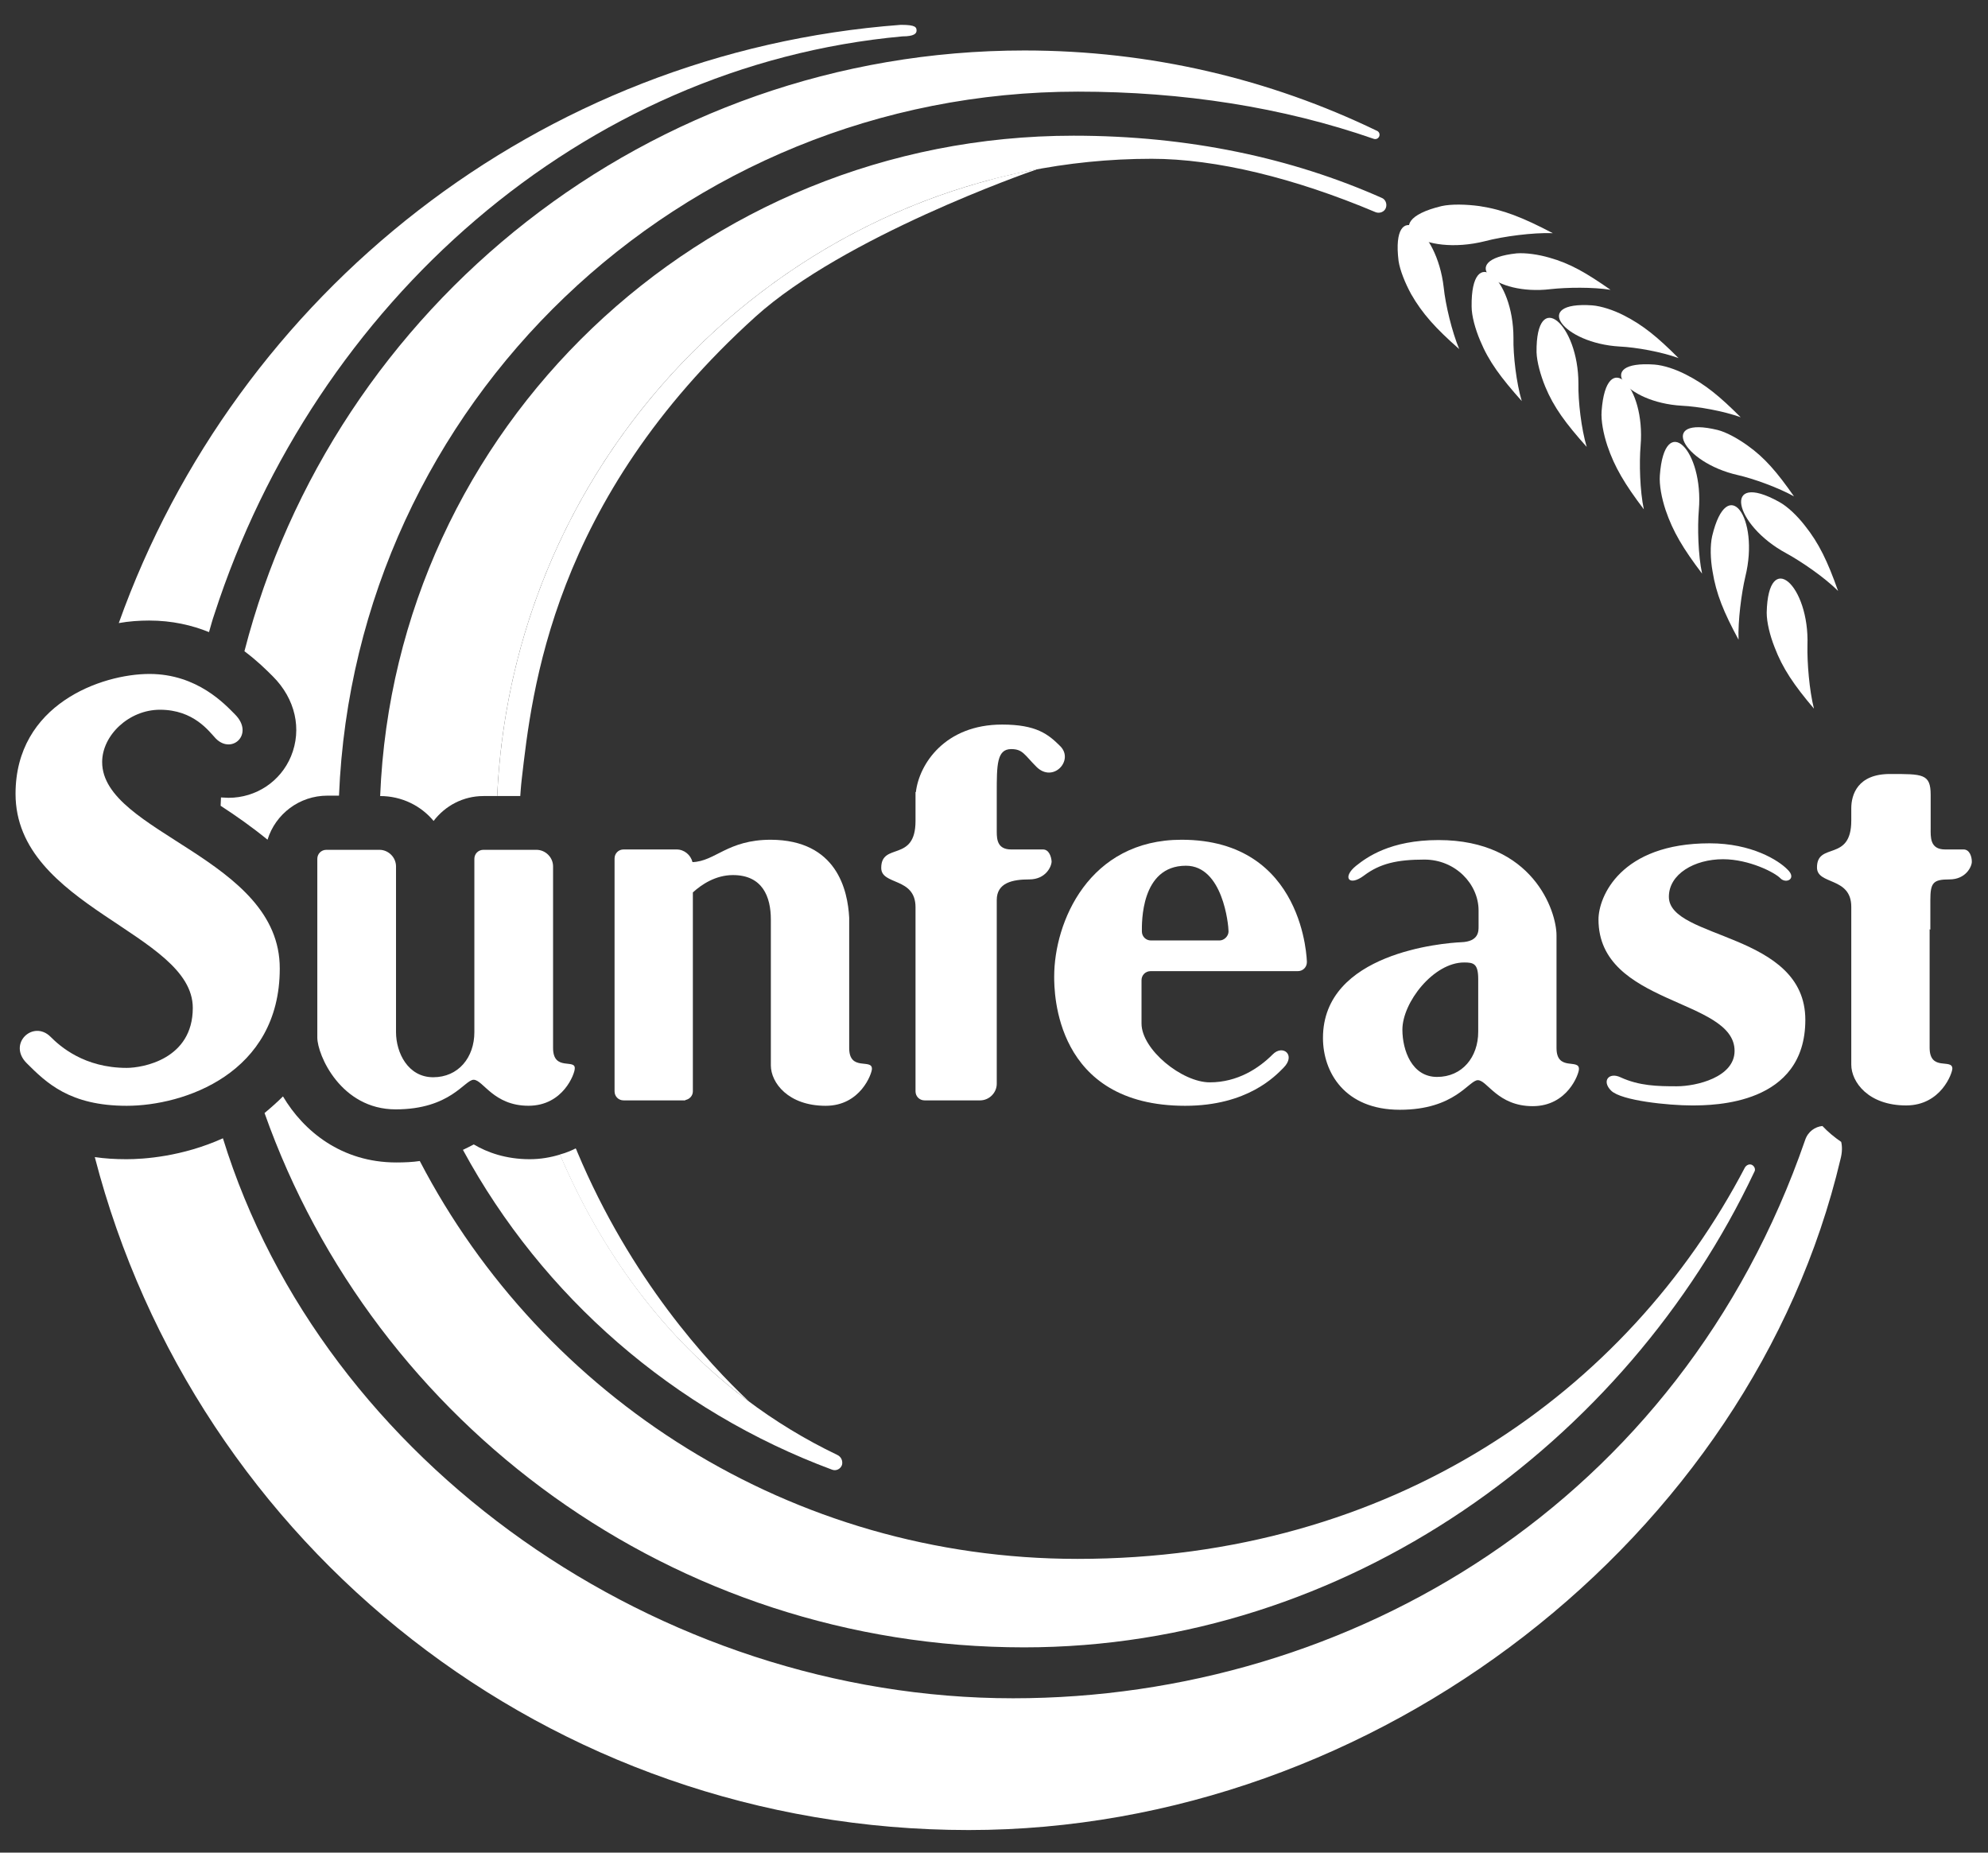 <svg width="44" height="41" viewBox="0 0 44 41" fill="none" xmlns="http://www.w3.org/2000/svg">
<rect x="0" y="0" width="44" height="41" fill="#333333" stroke="none"/>
<path d="M9.597 18.168C9.852 17.832 10.252 17.617 10.699 17.617H11.003C11.378 9.595 17.977 3.514 25.488 3.514C26.91 3.514 28.651 3.938 30.449 4.697C30.537 4.729 30.641 4.689 30.673 4.601C30.705 4.513 30.665 4.409 30.577 4.377C28.595 3.498 26.31 3.003 23.762 3.003C15.485 3.003 8.742 9.491 8.414 17.617C8.893 17.617 9.317 17.832 9.597 18.168Z" fill="white"/>
<path d="M18.531 32.198C15.647 30.816 13.618 28.419 12.395 25.551C12.188 25.614 11.964 25.654 11.724 25.654C11.197 25.654 10.781 25.503 10.486 25.327C10.414 25.367 10.326 25.407 10.246 25.447C12.004 28.691 14.912 31.224 18.419 32.526C18.507 32.558 18.603 32.51 18.635 32.422C18.659 32.334 18.619 32.238 18.531 32.198Z" fill="white"/>
<path d="M16.577 31.015C15.674 30.169 13.957 28.307 12.774 25.486C12.766 25.462 12.758 25.439 12.742 25.415C12.63 25.471 12.511 25.518 12.391 25.55C13.317 27.724 14.708 29.625 16.577 31.015Z" fill="white"/>
<path d="M22.9 3.754C22.708 3.794 22.525 3.826 22.333 3.874C22.285 3.882 22.245 3.898 22.197 3.906C22.093 3.93 21.997 3.954 21.893 3.986C15.981 5.56 11.316 10.913 11.004 17.617H11.515C11.515 17.617 11.531 17.377 11.547 17.249C11.771 15.316 12.21 11.081 16.724 7.006C18.682 5.24 22.74 3.818 22.932 3.754C22.924 3.746 22.908 3.746 22.9 3.754Z" fill="white"/>
<path d="M6.009 14.939L6.041 14.971C6.537 15.467 6.688 16.138 6.441 16.737C6.209 17.296 5.666 17.656 5.059 17.656C5.003 17.656 4.947 17.648 4.891 17.648C4.891 17.712 4.883 17.768 4.883 17.832C5.226 18.055 5.578 18.303 5.921 18.583C6.097 18.015 6.625 17.608 7.248 17.608H7.503C7.855 8.947 15.037 2.028 23.858 2.028C26.175 2.028 28.388 2.371 30.409 3.074C30.465 3.09 30.513 3.058 30.529 3.01C30.545 2.954 30.513 2.906 30.465 2.89C28.116 1.756 25.472 1.117 22.675 1.117C14.358 1.117 7.376 6.774 5.41 14.412C5.698 14.628 5.897 14.828 6.009 14.939Z" fill="white"/>
<path d="M38.78 25.782C38.724 25.75 38.652 25.782 38.62 25.838L38.628 25.822C36.016 30.824 30.799 34.499 23.848 34.499C17.512 34.499 12.015 30.928 9.291 25.694C9.131 25.718 8.955 25.726 8.772 25.726C7.557 25.726 6.718 25.031 6.263 24.264C6.135 24.392 5.999 24.512 5.855 24.632C8.292 31.519 14.899 36.457 22.665 36.457C29.824 36.457 36 31.919 38.828 25.934C38.86 25.886 38.836 25.814 38.78 25.782Z" fill="white"/>
<path d="M2.629 13.789C2.853 13.749 3.084 13.733 3.3 13.733C3.811 13.733 4.251 13.837 4.626 13.989C4.666 13.853 4.698 13.725 4.746 13.589C6.975 6.71 12.879 1.453 19.974 0.805C20.23 0.805 20.286 0.742 20.286 0.678C20.286 0.606 20.27 0.55 19.95 0.55C19.95 0.55 19.942 0.55 19.934 0.55C11.929 1.149 5.233 6.494 2.629 13.789Z" fill="white"/>
<path d="M40.335 24.919C40.175 24.935 40.016 25.039 39.952 25.231C37.187 33.237 29.901 37.584 22.423 37.584C14.585 37.584 7.155 32.39 4.934 25.191C4.031 25.599 3.176 25.654 2.801 25.654C2.545 25.654 2.313 25.639 2.098 25.607C4.327 34.212 12.14 40.5 21.44 40.5C30.484 40.5 38.761 33.996 40.735 25.654C40.775 25.503 40.775 25.375 40.751 25.271C40.599 25.167 40.455 25.047 40.335 24.919Z" fill="white"/>
<path d="M39.277 14.325C39.453 14.788 39.701 15.156 40.148 15.683C40.044 15.275 39.996 14.66 40.004 14.285C40.052 12.95 39.133 12.119 39.102 13.558C39.102 13.773 39.173 14.061 39.277 14.325Z" fill="white"/>
<path d="M37.904 12.647C37.983 13.142 38.151 13.55 38.479 14.157C38.463 13.741 38.543 13.126 38.63 12.758C38.95 11.456 38.231 10.457 37.895 11.864C37.848 12.071 37.855 12.375 37.904 12.647Z" fill="white"/>
<path d="M36.865 11.289C37.025 11.76 37.248 12.136 37.672 12.695C37.584 12.287 37.568 11.664 37.6 11.289C37.712 9.954 36.841 9.083 36.737 10.521C36.721 10.729 36.777 11.025 36.865 11.289Z" fill="white"/>
<path d="M39.372 11.104C38.11 10.409 38.365 11.616 39.54 12.247C39.875 12.431 40.387 12.782 40.682 13.078C40.45 12.423 40.259 12.023 39.947 11.632C39.779 11.416 39.564 11.208 39.372 11.104Z" fill="white"/>
<path d="M38.013 9.515C36.694 9.195 37.23 10.234 38.46 10.513C38.812 10.593 39.363 10.793 39.706 10.985C39.331 10.449 39.059 10.13 38.676 9.858C38.452 9.698 38.204 9.562 38.013 9.515Z" fill="white"/>
<path d="M35.576 9.866C35.736 10.338 35.959 10.713 36.383 11.272C36.295 10.865 36.279 10.242 36.311 9.866C36.423 8.532 35.552 7.661 35.448 9.099C35.432 9.307 35.488 9.602 35.576 9.866Z" fill="white"/>
<path d="M34.2 8.556C34.392 9.019 34.655 9.371 35.118 9.89C34.999 9.491 34.927 8.876 34.935 8.492C34.935 7.158 33.992 6.359 34.008 7.797C34.016 8.013 34.096 8.3 34.2 8.556Z" fill="white"/>
<path d="M32.762 7.542C32.954 8.005 33.218 8.356 33.681 8.876C33.561 8.476 33.489 7.861 33.497 7.478C33.497 6.143 32.554 5.344 32.571 6.782C32.571 6.99 32.65 7.278 32.762 7.542Z" fill="white"/>
<path d="M31.233 6.51C31.481 6.942 31.777 7.269 32.296 7.725C32.136 7.341 31.992 6.742 31.953 6.359C31.801 5.032 30.778 4.345 30.954 5.775C30.986 5.983 31.098 6.263 31.233 6.51Z" fill="white"/>
<path d="M36.617 8.068C35.259 7.972 35.962 8.907 37.224 8.979C37.584 8.995 38.159 9.099 38.526 9.234C38.063 8.771 37.743 8.507 37.32 8.292C37.088 8.172 36.825 8.084 36.617 8.068Z" fill="white"/>
<path d="M35.242 6.758C33.884 6.662 34.587 7.597 35.849 7.669C36.209 7.685 36.784 7.789 37.151 7.925C36.688 7.461 36.368 7.198 35.945 6.982C35.713 6.862 35.441 6.774 35.242 6.758Z" fill="white"/>
<path d="M33.568 5.607C32.218 5.751 33.073 6.55 34.319 6.399C34.679 6.359 35.262 6.351 35.646 6.414C35.11 6.039 34.751 5.831 34.295 5.703C34.048 5.631 33.768 5.592 33.568 5.607Z" fill="white"/>
<path d="M31.906 4.561C30.412 4.92 31.483 5.687 32.873 5.336C33.265 5.232 33.928 5.144 34.367 5.16C33.712 4.817 33.273 4.641 32.745 4.561C32.45 4.521 32.122 4.513 31.906 4.561Z" fill="white"/>
<path d="M2.261 16.865C2.261 16.274 2.852 15.707 3.54 15.707C4.291 15.707 4.626 16.186 4.778 16.346C5.137 16.705 5.633 16.242 5.201 15.81C4.986 15.595 4.37 14.915 3.308 14.915C2.245 14.915 0.344 15.587 0.344 17.568C0.344 20.077 4.267 20.644 4.267 22.306C4.267 23.449 3.148 23.633 2.804 23.633C1.862 23.633 1.326 23.153 1.119 22.945C0.735 22.562 0.16 23.097 0.591 23.529C1.023 23.96 1.542 24.472 2.804 24.472C4.067 24.472 6.192 23.761 6.192 21.435C6.2 18.99 2.261 18.439 2.261 16.865Z" fill="white"/>
<path d="M26.152 18.584C24.099 18.584 23.332 20.405 23.332 21.612C23.332 21.955 23.34 24.472 26.232 24.472C27.614 24.472 28.23 23.809 28.405 23.633C28.693 23.346 28.389 23.106 28.166 23.337C27.862 23.641 27.391 23.953 26.776 23.953C26.16 23.953 25.265 23.226 25.265 22.65V21.692C25.265 21.58 25.353 21.492 25.465 21.492H28.725C28.837 21.492 28.925 21.404 28.925 21.292C28.925 21.292 28.885 18.584 26.152 18.584ZM26.991 20.813H25.473C25.361 20.813 25.273 20.725 25.273 20.613C25.273 20.437 25.241 19.159 26.248 19.159C27.063 19.159 27.191 20.461 27.191 20.613C27.191 20.717 27.095 20.813 26.991 20.813Z" fill="white"/>
<path d="M12.241 23.193V22.842V19.174C12.241 18.974 12.073 18.807 11.873 18.807H10.699C10.587 18.807 10.499 18.895 10.499 19.006V22.842C10.499 23.401 10.147 23.84 9.588 23.84C9.029 23.84 8.765 23.297 8.765 22.842V19.174C8.765 18.974 8.597 18.807 8.398 18.807H7.223C7.111 18.807 7.023 18.895 7.023 19.006V22.842V22.961C7.023 23.345 7.543 24.551 8.757 24.551C9.972 24.551 10.283 23.896 10.483 23.896C10.691 23.896 10.922 24.471 11.697 24.471C12.472 24.471 12.72 23.752 12.72 23.657C12.752 23.417 12.241 23.721 12.241 23.193Z" fill="white"/>
<path d="M18.795 23.194V20.309C18.763 19.702 18.523 18.591 17.061 18.584C16.102 18.584 15.831 19.063 15.327 19.079C15.287 18.919 15.143 18.799 14.976 18.799H13.801C13.689 18.799 13.602 18.887 13.602 18.999V24.152C13.602 24.264 13.689 24.352 13.801 24.352H15.168V24.344C15.263 24.328 15.335 24.248 15.335 24.152V19.75C15.527 19.574 15.839 19.366 16.222 19.366C16.877 19.366 17.061 19.846 17.061 20.349V23.577C17.061 23.961 17.445 24.472 18.275 24.472C19.05 24.472 19.298 23.753 19.298 23.657C19.306 23.417 18.795 23.721 18.795 23.194Z" fill="white"/>
<path d="M23.083 18.799H22.38C22.084 18.799 22.061 18.591 22.061 18.408V17.553C22.061 16.93 22.061 16.578 22.38 16.578C22.636 16.578 22.668 16.698 22.939 16.97C23.307 17.337 23.778 16.826 23.467 16.514C23.203 16.25 22.939 16.035 22.18 16.035C20.91 16.035 20.343 16.914 20.271 17.529H20.263V18.168C20.263 19.095 19.504 18.631 19.504 19.207C19.504 19.598 20.263 19.406 20.263 20.078V24.152C20.263 24.264 20.351 24.352 20.463 24.352H21.693C21.893 24.352 22.061 24.184 22.061 23.985V19.918C22.061 19.534 22.412 19.462 22.78 19.462C23.147 19.462 23.275 19.175 23.275 19.063C23.267 18.959 23.219 18.799 23.083 18.799Z" fill="white"/>
<path d="M34.45 23.194V22.906V22.842V20.701C34.45 20.157 33.923 18.591 31.838 18.591C30.767 18.591 30.248 18.975 30.016 19.159C29.697 19.414 29.857 19.63 30.192 19.374C30.544 19.111 30.919 19.023 31.526 19.023C32.213 19.023 32.725 19.566 32.725 20.149V20.501C32.725 20.605 32.733 20.837 32.341 20.852C31.95 20.869 29.281 21.084 29.281 22.97C29.281 23.729 29.761 24.56 30.983 24.56C32.205 24.56 32.509 23.905 32.709 23.905C32.916 23.905 33.148 24.48 33.923 24.48C34.698 24.48 34.946 23.761 34.946 23.665C34.962 23.417 34.45 23.721 34.45 23.194ZM32.717 22.834C32.717 23.393 32.365 23.833 31.806 23.833C31.247 23.833 31.039 23.241 31.039 22.786C31.039 22.187 31.726 21.3 32.405 21.3C32.613 21.3 32.717 21.324 32.717 21.668C32.717 22.011 32.717 22.53 32.717 22.834Z" fill="white"/>
<path d="M42.724 20.573V19.957C42.724 19.949 42.724 19.933 42.724 19.917C42.724 19.534 42.787 19.462 43.147 19.462C43.507 19.462 43.642 19.182 43.642 19.07C43.642 18.959 43.594 18.799 43.459 18.799H43.051C42.708 18.799 42.731 18.519 42.731 18.327V17.592C42.731 17.121 42.556 17.129 41.829 17.129C41.11 17.129 40.974 17.592 40.974 17.888V18.16C40.974 19.087 40.215 18.623 40.215 19.198C40.215 19.59 40.974 19.398 40.974 20.069V20.269V23.561C40.974 23.944 41.349 24.464 42.188 24.464C42.963 24.464 43.211 23.745 43.211 23.649C43.211 23.417 42.708 23.721 42.708 23.185V20.565L42.724 20.573Z" fill="white"/>
<path d="M36.937 19.846C36.937 19.342 37.504 19.015 38.135 19.015C38.711 19.015 39.286 19.31 39.406 19.438C39.533 19.566 39.773 19.446 39.565 19.246C39.366 19.039 38.766 18.663 37.84 18.663C35.866 18.663 35.379 19.846 35.379 20.349C35.379 22.251 38.391 22.091 38.391 23.257C38.391 23.841 37.544 24.04 37.113 24.04C36.681 24.04 36.282 24.032 35.866 23.841C35.611 23.721 35.443 23.921 35.658 24.136C35.882 24.36 36.937 24.464 37.44 24.464C37.944 24.464 39.957 24.448 39.957 22.57C39.957 20.629 36.937 20.796 36.937 19.846Z" fill="white"/>
</svg>
